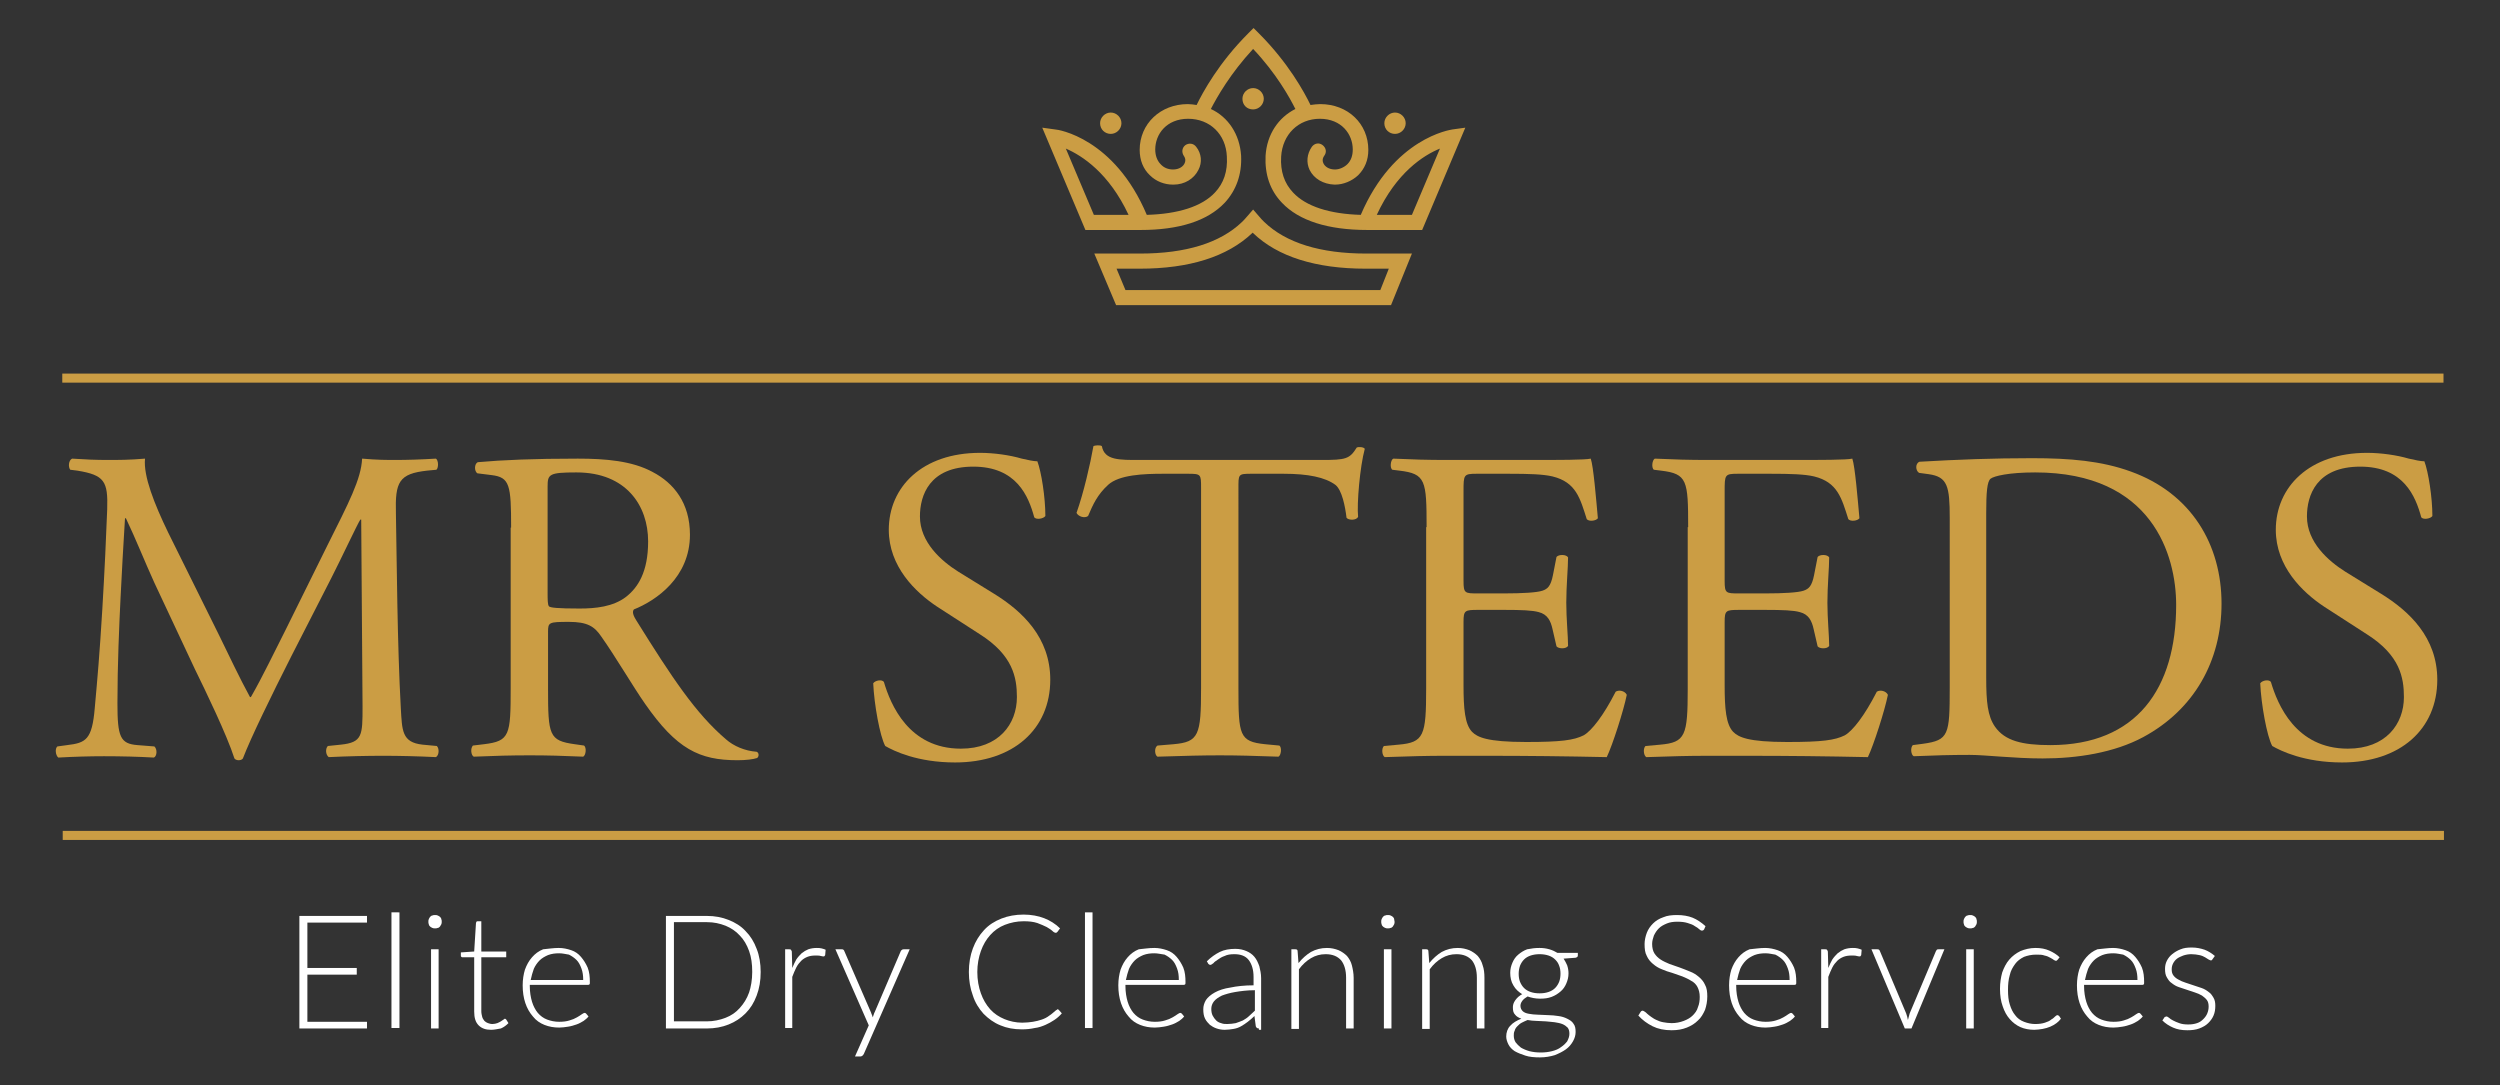 <?xml version="1.0" encoding="utf-8"?>
<!-- Generator: Adobe Illustrator 25.2.3, SVG Export Plug-In . SVG Version: 6.00 Build 0)  -->
<svg version="1.1" id="Layer_1" xmlns="http://www.w3.org/2000/svg" xmlns:xlink="http://www.w3.org/1999/xlink" x="0px" y="0px"
	 viewBox="0 0 562 244" style="enable-background:new 0 0 562 244;" xml:space="preserve">
<rect x="0" y="0" width="562" height="244" fill="#333333" stroke="none"/>
<style type="text/css">
	.st0{fill:#CB9D44;}
	.st1{fill:none;stroke:#CB9D44;stroke-width:2.035;stroke-miterlimit:10;}
	.st2{fill:#FFFFFF;}
</style>
<g>
	<path class="st0" d="M310.3,65.2H253l-2-4.8h5.2c11.2,0,19.7-2.7,25.3-8c0,0,0.1-0.1,0.1-0.1c0,0,0.1,0.1,0.1,0.1
		c5.5,5.3,14.1,8,25.3,8h5.2L310.3,65.2z M317.4,57h-10.3c-10.3,0-18-2.4-22.9-7.1c-0.4-0.4-0.8-0.8-1.2-1.3l-1.3-1.5l-1.3,1.5
		c-0.4,0.5-0.8,0.9-1.2,1.3c-4.9,4.7-12.6,7.1-22.9,7.1h-10.3l4.9,11.6h61.8L317.4,57z"/>
	<path class="st0" d="M245.9,48.3l-6.3-14.9c3.7,1.6,9.7,5.5,14.1,14.9H245.9z M323.7,33.4l-6.3,14.9h-7.9
		C313.9,38.8,320,34.9,323.7,33.4 M275.3,45.6c2.6-2.8,3.9-6.4,3.7-10.6c-0.3-4.8-2.9-8.7-6.8-10.5c1.4-2.7,4.4-8,9.5-13.5
		c5.2,5.5,8.2,10.9,9.5,13.5c-3.8,1.9-6.4,5.7-6.7,10.5c-0.2,4.2,1,7.8,3.7,10.6c3.8,4,10.3,6.1,19.2,6.1h12.3l9.7-23l-2.9,0.4
		c-0.5,0.1-13.2,1.9-20.6,19.2c-7-0.2-12.3-1.9-15.2-5c-2-2.1-2.9-4.8-2.7-8.1c0.3-5,3.9-8.5,8.7-8.5c4.9,0,7.4,3.5,7.4,6.9
		c0,1.4-0.4,2.5-1.2,3.3c-0.7,0.7-1.8,1.2-2.8,1.2h0c-1.4,0-2.3-0.7-2.6-1.4c-0.2-0.4-0.3-1,0.2-1.7c0.6-0.8,0.4-1.8-0.4-2.4
		c-0.8-0.6-1.8-0.4-2.4,0.4c-1.1,1.6-1.3,3.5-0.5,5.2c1,2,3.1,3.2,5.6,3.3h0.1c1.9,0,3.8-0.8,5.2-2.1c1.5-1.5,2.3-3.4,2.3-5.7
		c0-5.9-4.6-10.3-10.8-10.3c-0.7,0-1.5,0.1-2.2,0.2c-1.4-2.9-5-9.5-11.6-16.1l-1.2-1.2l-1.2,1.2c-6.6,6.6-10.2,13.2-11.6,16.1
		c-0.7-0.1-1.3-0.2-2-0.2c-6.1,0-10.8,4.4-10.8,10.3c0,2.3,0.8,4.3,2.3,5.7c1.4,1.4,3.3,2.1,5.2,2.1h0.1c2.5,0,4.6-1.3,5.6-3.3
		c0.9-1.7,0.7-3.7-0.5-5.2c-0.6-0.8-1.6-0.9-2.4-0.4c-0.8,0.6-0.9,1.6-0.4,2.4c0.5,0.7,0.4,1.3,0.2,1.7c-0.3,0.7-1.2,1.4-2.6,1.4h0
		c-1.1,0-2.1-0.4-2.8-1.2c-0.8-0.8-1.2-2-1.2-3.3c0-3.4,2.5-6.9,7.4-6.9c4.9,0,8.5,3.5,8.7,8.5c0.2,3.3-0.7,6-2.7,8.1
		c-2.9,3.1-8.2,4.8-15.3,5c-7.3-17.3-20-19.2-20.6-19.2l-2.9-0.4l9.7,23h12.4C265,51.7,271.4,49.7,275.3,45.6"/>
	<path class="st0" d="M281.7,24.6c1.3,0,2.4-1.1,2.4-2.4c0-1.3-1.1-2.4-2.4-2.4c-1.3,0-2.4,1.1-2.4,2.4
		C279.3,23.6,280.3,24.6,281.7,24.6"/>
	<path class="st0" d="M313.6,30.1c1.3,0,2.4-1.1,2.4-2.4c0-1.3-1.1-2.4-2.4-2.4c-1.3,0-2.4,1.1-2.4,2.4
		C311.2,29.1,312.3,30.1,313.6,30.1"/>
	<path class="st0" d="M249.7,30.1c1.3,0,2.4-1.1,2.4-2.4c0-1.3-1.1-2.4-2.4-2.4s-2.4,1.1-2.4,2.4C247.3,29.1,248.4,30.1,249.7,30.1"
		/>
	<path class="st0" d="M49.3,142.9c2.3,4.7,4.5,9.4,6.9,13.8h0.2c2.7-4.7,5.2-10,7.8-15.1l9.5-19.2c4.6-9.2,7.5-14.7,7.7-19.3
		c3.4,0.3,5.5,0.3,7.6,0.3c2.5,0,5.8-0.1,9-0.3c0.6,0.4,0.6,2.1,0.1,2.5l-2.1,0.2c-6.3,0.7-7.2,2.5-7,9.6
		c0.2,10.7,0.3,29.3,1.1,43.8c0.3,5,0.2,7.7,4.9,8.2l3.2,0.3c0.6,0.6,0.5,2.1-0.2,2.5c-4.1-0.2-8.3-0.3-11.9-0.3
		c-3.5,0-8.1,0.1-12.2,0.3c-0.7-0.5-0.8-1.9-0.2-2.5l2.9-0.3c4.9-0.5,4.9-2.1,4.9-8.6l-0.3-42H81c-0.7,1.1-4.5,9.2-6.5,13.1l-9,17.6
		c-4.5,8.9-9.1,18.3-10.9,23c-0.2,0.3-0.6,0.4-1,0.4c-0.2,0-0.7-0.1-0.9-0.4c-1.7-5.3-6.5-15.2-8.9-20.1l-9.1-19.4
		c-2.1-4.6-4.2-9.9-6.4-14.5h-0.2c-0.4,6.2-0.7,12.1-1,17.9c-0.3,6.1-0.7,15.1-0.7,23.7c0,7.5,0.6,9.1,4.5,9.4l3.8,0.3
		c0.7,0.6,0.6,2.2-0.1,2.5c-3.4-0.2-7.4-0.3-11.2-0.3c-3.2,0-6.8,0.1-10.3,0.3c-0.6-0.5-0.8-2-0.2-2.5l2.2-0.3
		c4.2-0.5,5.6-1.2,6.2-8.3c0.6-6.6,1.1-12.2,1.7-22.2c0.5-8.4,0.9-16.9,1.1-22.5c0.2-6.3-0.6-7.7-6.7-8.7l-1.6-0.2
		c-0.5-0.6-0.4-2.1,0.4-2.5c3,0.2,5.4,0.3,8,0.3c2.3,0,5,0,8.4-0.3c-0.4,3.9,2.1,10.2,5.2,16.6L49.3,142.9z"/>
	<path class="st0" d="M123.1,133c0,1.8,0,2.9,0.3,3.3c0.3,0.3,1.8,0.5,6.9,0.5c3.6,0,7.5-0.4,10.4-2.6c2.7-2.1,5-5.6,5-12.5
		c0-8-4.9-15.5-16.1-15.5c-6.2,0-6.5,0.4-6.5,3.2V133z M114.9,118.6c0-9.6-0.3-11.3-4.4-11.8l-3.2-0.4c-0.7-0.5-0.7-2.1,0.1-2.5
		c5.6-0.5,12.6-0.8,22.5-0.8c6.2,0,12.2,0.5,16.8,3c4.8,2.5,8.4,7,8.4,14.1c0,9.6-7.6,14.8-12.6,16.8c-0.5,0.6,0,1.6,0.5,2.4
		c8.1,13,13.4,21,20.2,26.8c1.7,1.5,4.2,2.6,6.9,2.8c0.5,0.2,0.6,1,0.1,1.4c-0.9,0.3-2.5,0.5-4.4,0.5c-8.6,0-13.7-2.5-20.8-12.7
		c-2.6-3.7-6.7-10.7-9.9-15.2c-1.5-2.2-3.1-3.2-7.2-3.2c-4.5,0-4.7,0.1-4.7,2.2v12.7c0,10.6,0.2,11.8,6,12.6l2.1,0.3
		c0.6,0.5,0.4,2.2-0.2,2.5c-4.5-0.2-8-0.3-12-0.3c-4.2,0-7.9,0.1-12.6,0.3c-0.6-0.3-0.8-1.8-0.2-2.5l2.5-0.3c5.8-0.7,6-2,6-12.6
		V118.6z"/>
	<path class="st0" d="M214.7,171.4c-8.5,0-13.8-2.6-15.7-3.7c-1.2-2.2-2.5-9.4-2.7-14.1c0.5-0.7,2-0.9,2.4-0.3
		c1.5,5.1,5.6,15,17.3,15c8.5,0,12.6-5.5,12.6-11.6c0-4.4-0.9-9.4-8.3-14.1l-9.6-6.2c-5-3.3-10.9-9.1-10.9-17.3
		c0-9.6,7.5-17.3,20.5-17.3c3.1,0,6.7,0.5,9.4,1.3c1.3,0.3,2.7,0.6,3.5,0.6c0.9,2.4,1.8,8.1,1.8,12.3c-0.4,0.6-2,0.9-2.5,0.3
		c-1.3-4.8-4-11.4-13.7-11.4c-9.9,0-12,6.5-12,11.2c0,5.8,4.8,10,8.6,12.4l8.1,5c6.3,3.9,12.6,9.8,12.6,19.3
		C236.1,163.9,227.8,171.4,214.7,171.4"/>
	<path class="st0" d="M278.4,154.7c0,10.6,0.2,12,6,12.6l3.2,0.3c0.6,0.4,0.4,2.2-0.2,2.5c-5.7-0.2-9.2-0.3-13.2-0.3
		c-4,0-7.6,0.1-14,0.3c-0.6-0.3-0.8-2,0-2.5l3.6-0.3c5.7-0.5,6.2-2,6.2-12.6v-45c0-3.1,0-3.2-3-3.2h-5.5c-4.3,0-9.9,0.2-12.4,2.5
		c-2.4,2.2-3.4,4.4-4.5,7c-0.8,0.6-2.2,0.1-2.6-0.7c1.6-4.5,3.1-11,3.8-15c0.3-0.2,1.6-0.3,1.9,0c0.6,3.2,3.9,3.1,8.6,3.1h40.8
		c5.4,0,6.3-0.2,7.9-2.8c0.5-0.2,1.6-0.1,1.8,0.3c-1.1,4.1-1.8,12.3-1.5,15.3c-0.4,0.8-2.1,0.8-2.6,0.2c-0.3-2.5-1-6.2-2.5-7.4
		c-2.3-1.7-6.1-2.5-11.7-2.5h-7.2c-3,0-2.9,0.1-2.9,3.4V154.7z"/>
	<path class="st0" d="M320.7,118.5c0-10.5-0.2-12-6.1-12.7l-1.6-0.2c-0.6-0.4-0.4-2.2,0.2-2.5c4.3,0.2,7.8,0.3,11.9,0.3h18.9
		c6.4,0,12.4,0,13.6-0.3c0.6,1.7,1.2,9,1.6,13.4c-0.4,0.6-2,0.8-2.5,0.2c-1.5-4.7-2.4-8.3-7.7-9.6c-2.1-0.5-5.3-0.6-9.8-0.6H332
		c-3,0-3,0.2-3,4v20.1c0,2.8,0.3,2.8,3.3,2.8h5.8c4.2,0,7.4-0.2,8.6-0.6c1.2-0.4,1.9-1,2.4-3.5l0.8-4.1c0.5-0.6,2.2-0.6,2.6,0.1
		c0,2.4-0.4,6.3-0.4,10.2c0,3.6,0.4,7.5,0.4,9.7c-0.4,0.7-2.1,0.7-2.6,0.1l-0.9-3.9c-0.4-1.8-1.1-3.3-3.1-3.8
		c-1.4-0.4-3.8-0.5-7.8-0.5h-5.8c-3,0-3.3,0.1-3.3,2.7v14.2c0,5.3,0.3,8.8,1.9,10.5c1.2,1.2,3.3,2.3,12.2,2.3
		c7.8,0,10.7-0.4,12.9-1.5c1.8-1,4.5-4.5,7.2-9.8c0.7-0.5,2.1-0.2,2.5,0.7c-0.7,3.5-3.2,11.3-4.5,14c-9.1-0.2-18-0.3-27-0.3H325
		c-4.3,0-7.8,0.1-13.7,0.3c-0.6-0.3-0.8-1.9-0.2-2.5l3.3-0.3c5.7-0.5,6.2-2,6.2-12.6V118.5z"/>
	<path class="st0" d="M379.5,118.5c0-10.5-0.2-12-6.1-12.7l-1.6-0.2c-0.6-0.4-0.4-2.2,0.2-2.5c4.3,0.2,7.8,0.3,11.9,0.3h18.9
		c6.4,0,12.4,0,13.6-0.3c0.6,1.7,1.2,9,1.6,13.4c-0.4,0.6-2,0.8-2.5,0.2c-1.5-4.7-2.4-8.3-7.7-9.6c-2.1-0.5-5.3-0.6-9.8-0.6h-7.3
		c-3,0-3,0.2-3,4v20.1c0,2.8,0.3,2.8,3.3,2.8h5.8c4.2,0,7.4-0.2,8.6-0.6c1.2-0.4,1.9-1,2.4-3.5l0.8-4.1c0.5-0.6,2.2-0.6,2.6,0.1
		c0,2.4-0.4,6.3-0.4,10.2c0,3.6,0.4,7.5,0.4,9.7c-0.4,0.7-2.1,0.7-2.6,0.1l-0.9-3.9c-0.4-1.8-1.1-3.3-3.1-3.8
		c-1.4-0.4-3.8-0.5-7.8-0.5h-5.8c-3,0-3.3,0.1-3.3,2.7v14.2c0,5.3,0.3,8.8,1.9,10.5c1.2,1.2,3.3,2.3,12.2,2.3
		c7.8,0,10.7-0.4,12.9-1.5c1.8-1,4.5-4.5,7.2-9.8c0.7-0.5,2.1-0.2,2.5,0.7c-0.7,3.5-3.2,11.3-4.5,14c-9.1-0.2-18-0.3-27-0.3h-9.1
		c-4.3,0-7.8,0.1-13.7,0.3c-0.6-0.3-0.8-1.9-0.2-2.5l3.3-0.3c5.7-0.5,6.2-2,6.2-12.6V118.5z"/>
	<path class="st0" d="M446.5,152.4c0,5.3,0.3,8.6,2,11c2.2,3.1,6,4.1,12.4,4.1c19.5,0,28.3-12.8,28.3-31.5
		c0-11.1-5.3-29.8-31.7-29.8c-5.9,0-9.2,0.8-10,1.4c-0.8,0.6-1,3.1-1,7.7V152.4z M438.3,116.4c0-7.1-0.5-9.2-4.7-9.8l-2.2-0.3
		c-0.8-0.5-0.9-2.1,0.1-2.5c8.6-0.5,16.7-0.8,25.3-0.8c8.5,0,15.6,0.6,22.2,3c13.6,4.9,20.4,16.4,20.4,29.7c0,12.8-6.1,23.8-17.6,30
		c-6.5,3.5-14.8,4.8-22.6,4.8c-6.4,0-12.9-0.8-16.4-0.8c-4.2,0-7.9,0.1-12.6,0.3c-0.6-0.3-0.8-1.9-0.2-2.5l2.3-0.3
		c5.8-0.8,6-2,6-12.6V116.4z"/>
	<path class="st0" d="M526.5,171.4c-8.5,0-13.8-2.6-15.7-3.7c-1.2-2.2-2.5-9.4-2.7-14.1c0.5-0.7,2-0.9,2.4-0.3
		c1.5,5.1,5.6,15,17.3,15c8.5,0,12.6-5.5,12.6-11.6c0-4.4-0.9-9.4-8.3-14.1l-9.6-6.2c-5-3.3-10.9-9.1-10.9-17.3
		c0-9.6,7.5-17.3,20.5-17.3c3.1,0,6.7,0.5,9.4,1.3c1.3,0.3,2.7,0.6,3.5,0.6c0.9,2.4,1.8,8.1,1.8,12.3c-0.4,0.6-2,0.9-2.5,0.3
		c-1.3-4.8-4-11.4-13.7-11.4c-9.9,0-12,6.5-12,11.2c0,5.8,4.8,10,8.6,12.4l8.1,5c6.3,3.9,12.6,9.8,12.6,19.3
		C547.9,163.9,539.6,171.4,526.5,171.4"/>
	<line class="st1" x1="14" y1="85" x2="549.3" y2="85"/>
	<line class="st1" x1="14.1" y1="187.8" x2="549.4" y2="187.8"/>
	<g>
		<path class="st2" d="M82.5,205.9v1.5H69.1v10.2h11.1v1.5H69.1v10.6h13.4l0,1.5H67.3v-25.3H82.5z"/>
		<path class="st2" d="M89.8,205.1v26H88v-26H89.8z"/>
		<path class="st2" d="M99.3,207.2c0,0.2,0,0.4-0.1,0.6s-0.2,0.3-0.3,0.5c-0.1,0.1-0.3,0.3-0.5,0.3c-0.2,0.1-0.4,0.1-0.6,0.1
			s-0.4,0-0.6-0.1c-0.2-0.1-0.4-0.2-0.5-0.3c-0.1-0.1-0.3-0.3-0.3-0.5c-0.1-0.2-0.1-0.4-0.1-0.6c0-0.2,0-0.4,0.1-0.6
			c0.1-0.2,0.2-0.4,0.3-0.5c0.1-0.1,0.3-0.3,0.5-0.3c0.2-0.1,0.4-0.1,0.6-0.1s0.4,0,0.6,0.1c0.2,0.1,0.4,0.2,0.5,0.3
			c0.1,0.1,0.3,0.3,0.3,0.5C99.3,206.8,99.3,207,99.3,207.2z M98.6,213.4v17.8h-1.7v-17.8H98.6z"/>
		<path class="st2" d="M110.4,231.5c-1.2,0-2.1-0.3-2.8-1c-0.7-0.7-1-1.7-1-3.1v-12.2H104c-0.1,0-0.2,0-0.3-0.1
			c-0.1-0.1-0.1-0.2-0.1-0.3v-0.7l3-0.2l0.4-6.4c0-0.1,0.1-0.2,0.1-0.3c0.1-0.1,0.2-0.1,0.3-0.1h0.8v6.8h5.6v1.3h-5.6v12.1
			c0,0.5,0.1,0.9,0.2,1.3c0.1,0.4,0.3,0.6,0.5,0.9c0.2,0.2,0.5,0.4,0.8,0.5c0.3,0.1,0.6,0.2,1,0.2c0.4,0,0.8-0.1,1.1-0.2
			c0.3-0.1,0.6-0.3,0.8-0.4c0.2-0.1,0.4-0.3,0.6-0.4c0.1-0.1,0.3-0.2,0.3-0.2c0.1,0,0.2,0.1,0.3,0.2l0.5,0.8c-0.5,0.5-1,0.9-1.7,1.2
			C111.9,231.3,111.2,231.5,110.4,231.5z"/>
		<path class="st2" d="M125.6,213.1c1,0,1.9,0.2,2.8,0.5c0.9,0.3,1.6,0.8,2.2,1.5c0.6,0.7,1.1,1.5,1.5,2.4c0.4,1,0.5,2.1,0.5,3.3
			c0,0.3,0,0.4-0.1,0.5c-0.1,0.1-0.2,0.1-0.4,0.1h-13v0.3c0,1.3,0.2,2.5,0.5,3.5c0.3,1,0.8,1.9,1.3,2.5c0.6,0.7,1.3,1.2,2.1,1.5
			c0.8,0.3,1.7,0.5,2.7,0.5c0.9,0,1.7-0.1,2.3-0.3c0.7-0.2,1.2-0.4,1.7-0.7c0.4-0.2,0.8-0.5,1.1-0.7c0.3-0.2,0.5-0.3,0.6-0.3
			c0.2,0,0.3,0.1,0.4,0.2l0.5,0.6c-0.3,0.4-0.7,0.7-1.1,1c-0.5,0.3-1,0.6-1.6,0.8c-0.6,0.2-1.2,0.4-1.9,0.5c-0.7,0.1-1.3,0.2-2,0.2
			c-1.2,0-2.3-0.2-3.3-0.6c-1-0.4-1.9-1-2.6-1.9c-0.7-0.8-1.3-1.8-1.7-3c-0.4-1.2-0.6-2.5-0.6-4c0-1.3,0.2-2.5,0.5-3.5
			c0.4-1.1,0.9-2,1.6-2.8c0.7-0.8,1.5-1.4,2.5-1.8C123.2,213.3,124.4,213.1,125.6,213.1z M125.7,214.3c-0.9,0-1.7,0.1-2.5,0.4
			c-0.7,0.3-1.4,0.7-1.9,1.2c-0.5,0.5-1,1.2-1.3,1.9c-0.3,0.8-0.5,1.6-0.7,2.5h11.8c0-1-0.1-1.8-0.4-2.6c-0.3-0.8-0.6-1.4-1.1-1.9
			c-0.5-0.5-1.1-0.9-1.7-1.2C127.2,214.5,126.5,214.3,125.7,214.3z"/>
		<path class="st2" d="M171,218.5c0,2-0.3,3.7-0.9,5.3c-0.6,1.6-1.4,2.9-2.5,4c-1.1,1.1-2.3,1.9-3.8,2.5c-1.5,0.6-3.1,0.9-4.9,0.9
			h-9.2v-25.3h9.2c1.8,0,3.4,0.3,4.9,0.9c1.5,0.6,2.8,1.4,3.8,2.5c1.1,1.1,1.9,2.4,2.5,4C170.7,214.8,171,216.6,171,218.5z
			 M169.1,218.5c0-1.8-0.2-3.3-0.7-4.7c-0.5-1.4-1.2-2.6-2.1-3.5c-0.9-1-2-1.7-3.2-2.2c-1.3-0.5-2.6-0.8-4.2-0.8h-7.4v22.3h7.4
			c1.5,0,2.9-0.3,4.2-0.8c1.3-0.5,2.3-1.2,3.2-2.2c0.9-1,1.6-2.1,2.1-3.5C168.8,221.9,169.1,220.3,169.1,218.5z"/>
		<path class="st2" d="M176.5,231.2v-17.8h0.9c0.2,0,0.3,0,0.4,0.1s0.1,0.2,0.2,0.4l0.1,3.7c0.3-0.7,0.6-1.4,0.9-1.9
			c0.4-0.6,0.8-1,1.2-1.4c0.5-0.4,1-0.7,1.5-0.9c0.6-0.2,1.2-0.3,1.9-0.3c0.4,0,0.7,0,1.1,0.1c0.4,0.1,0.7,0.2,0.9,0.3l-0.1,1.2
			c-0.1,0.2-0.2,0.3-0.3,0.3c-0.1,0-0.4,0-0.7-0.1c-0.3-0.1-0.7-0.1-1.2-0.1c-0.7,0-1.3,0.1-1.8,0.3c-0.5,0.2-1,0.5-1.4,0.9
			c-0.4,0.4-0.8,0.9-1.1,1.5c-0.3,0.6-0.6,1.3-0.9,2.1v11.5H176.5z"/>
		<path class="st2" d="M194.2,236.9c-0.1,0.2-0.2,0.3-0.3,0.4s-0.3,0.2-0.5,0.2h-1.2l3.1-7l-7.5-17.1h1.4c0.2,0,0.3,0,0.4,0.1
			c0.1,0.1,0.2,0.2,0.2,0.3l6,13.8c0.1,0.2,0.1,0.4,0.2,0.5c0.1,0.2,0.1,0.4,0.2,0.6c0.1-0.2,0.1-0.4,0.2-0.6
			c0.1-0.2,0.1-0.4,0.2-0.5l5.9-13.8c0.1-0.1,0.1-0.2,0.3-0.3c0.1-0.1,0.2-0.1,0.4-0.1h1.3L194.2,236.9z"/>
		<path class="st2" d="M237.7,226.9c0.1,0,0.2,0,0.3,0.1l0.7,0.8c-0.5,0.6-1.1,1.1-1.7,1.5c-0.6,0.4-1.3,0.8-2,1.1
			c-0.7,0.3-1.5,0.6-2.4,0.7c-0.9,0.2-1.8,0.3-2.9,0.3c-1.8,0-3.4-0.3-4.8-0.9c-1.5-0.6-2.7-1.5-3.8-2.6c-1-1.1-1.9-2.5-2.4-4.1
			c-0.6-1.6-0.9-3.4-0.9-5.3c0-1.9,0.3-3.7,0.9-5.3c0.6-1.6,1.4-2.9,2.5-4.1s2.4-2,3.9-2.6c1.5-0.6,3.2-0.9,5-0.9
			c1.7,0,3.3,0.3,4.6,0.8c1.3,0.5,2.6,1.3,3.6,2.3l-0.6,0.8c-0.1,0.1-0.2,0.2-0.4,0.2c-0.1,0-0.4-0.1-0.7-0.4
			c-0.3-0.3-0.8-0.6-1.3-0.9c-0.6-0.3-1.3-0.6-2.1-0.9c-0.9-0.3-1.9-0.4-3.1-0.4c-1.5,0-2.9,0.3-4.2,0.8c-1.3,0.5-2.4,1.3-3.3,2.3
			c-0.9,1-1.6,2.2-2.1,3.6c-0.5,1.4-0.8,3-0.8,4.7c0,1.8,0.3,3.4,0.8,4.8c0.5,1.4,1.2,2.6,2.1,3.6c0.9,1,2,1.7,3.2,2.2
			c1.2,0.5,2.6,0.8,4,0.8c0.9,0,1.7-0.1,2.4-0.2c0.7-0.1,1.4-0.3,2-0.5c0.6-0.2,1.2-0.5,1.7-0.9c0.5-0.3,1-0.8,1.5-1.2
			c0.1,0,0.1-0.1,0.2-0.1C237.6,226.9,237.6,226.9,237.7,226.9z"/>
		<path class="st2" d="M245.6,205.1v26h-1.7v-26H245.6z"/>
		<path class="st2" d="M259.5,213.1c1,0,1.9,0.2,2.8,0.5c0.9,0.3,1.6,0.8,2.2,1.5c0.6,0.7,1.1,1.5,1.5,2.4c0.4,1,0.5,2.1,0.5,3.3
			c0,0.3,0,0.4-0.1,0.5c-0.1,0.1-0.2,0.1-0.4,0.1h-13v0.3c0,1.3,0.2,2.5,0.5,3.5c0.3,1,0.8,1.9,1.3,2.5c0.6,0.7,1.3,1.2,2.1,1.5
			c0.8,0.3,1.7,0.5,2.7,0.5c0.9,0,1.7-0.1,2.3-0.3c0.7-0.2,1.2-0.4,1.7-0.7c0.4-0.2,0.8-0.5,1.1-0.7c0.3-0.2,0.5-0.3,0.6-0.3
			c0.2,0,0.3,0.1,0.4,0.2l0.5,0.6c-0.3,0.4-0.7,0.7-1.1,1c-0.5,0.3-1,0.6-1.6,0.8c-0.6,0.2-1.2,0.4-1.9,0.5c-0.7,0.1-1.3,0.2-2,0.2
			c-1.2,0-2.3-0.2-3.3-0.6c-1-0.4-1.9-1-2.6-1.9c-0.7-0.8-1.3-1.8-1.7-3c-0.4-1.2-0.6-2.5-0.6-4c0-1.3,0.2-2.5,0.5-3.5
			c0.4-1.1,0.9-2,1.6-2.8c0.7-0.8,1.5-1.4,2.5-1.8C257.1,213.3,258.2,213.1,259.5,213.1z M259.5,214.3c-0.9,0-1.7,0.1-2.5,0.4
			c-0.7,0.3-1.4,0.7-1.9,1.2c-0.5,0.5-1,1.2-1.3,1.9c-0.3,0.8-0.5,1.6-0.7,2.5H265c0-1-0.1-1.8-0.4-2.6c-0.3-0.8-0.6-1.4-1.1-1.9
			c-0.5-0.5-1.1-0.9-1.7-1.2C261,214.5,260.3,214.3,259.5,214.3z"/>
		<path class="st2" d="M283,231.2c-0.4,0-0.6-0.2-0.7-0.5l-0.3-2.3c-0.5,0.5-1,0.9-1.5,1.3c-0.5,0.4-1,0.7-1.5,1
			c-0.5,0.3-1.1,0.5-1.7,0.6c-0.6,0.1-1.3,0.2-2,0.2c-0.6,0-1.2-0.1-1.8-0.3s-1.1-0.5-1.5-0.8c-0.4-0.4-0.8-0.8-1.1-1.4
			s-0.4-1.3-0.4-2.1c0-0.8,0.2-1.4,0.6-2.1c0.4-0.6,1.1-1.2,2-1.7c0.9-0.5,2.1-0.9,3.5-1.1c1.4-0.3,3.2-0.5,5.2-0.5v-1.9
			c0-1.6-0.4-2.9-1.1-3.8c-0.7-0.9-1.8-1.3-3.2-1.3c-0.9,0-1.6,0.1-2.2,0.4c-0.6,0.2-1.1,0.5-1.5,0.8c-0.4,0.3-0.8,0.5-1,0.8
			c-0.3,0.2-0.5,0.4-0.7,0.4c-0.1,0-0.2,0-0.3-0.1c-0.1-0.1-0.2-0.1-0.2-0.2l-0.3-0.5c0.9-0.9,1.9-1.6,2.9-2.1
			c1-0.5,2.2-0.7,3.5-0.7c1,0,1.8,0.2,2.5,0.5c0.7,0.3,1.3,0.7,1.8,1.3c0.5,0.6,0.8,1.3,1.1,2.1c0.2,0.8,0.4,1.7,0.4,2.7v11.6H283z
			 M275.9,230.2c0.7,0,1.3-0.1,1.9-0.2c0.6-0.2,1.1-0.4,1.6-0.6c0.5-0.3,1-0.6,1.4-1c0.4-0.4,0.9-0.8,1.3-1.2v-4.6
			c-1.7,0-3.2,0.2-4.4,0.4c-1.2,0.2-2.2,0.5-3,0.8c-0.8,0.4-1.4,0.8-1.8,1.3c-0.4,0.5-0.6,1.1-0.6,1.7c0,0.6,0.1,1.1,0.3,1.5
			c0.2,0.4,0.5,0.8,0.8,1.1c0.3,0.3,0.7,0.5,1.1,0.6C275,230.2,275.4,230.2,275.9,230.2z"/>
		<path class="st2" d="M290.3,231.2v-17.8h0.9c0.3,0,0.5,0.1,0.5,0.4l0.2,2.7c0.8-1,1.8-1.9,2.8-2.5c1.1-0.6,2.3-0.9,3.6-0.9
			c1,0,1.8,0.2,2.6,0.5c0.7,0.3,1.4,0.8,1.9,1.3c0.5,0.6,0.9,1.3,1.1,2.1s0.4,1.8,0.4,2.8v11.4h-1.7v-11.4c0-1.7-0.4-3-1.1-3.9
			c-0.8-0.9-1.9-1.4-3.5-1.4c-1.2,0-2.3,0.3-3.3,0.9s-1.9,1.4-2.7,2.5v13.4H290.3z"/>
		<path class="st2" d="M313.5,207.2c0,0.2,0,0.4-0.1,0.6c-0.1,0.2-0.2,0.3-0.3,0.5c-0.1,0.1-0.3,0.3-0.5,0.3
			c-0.2,0.1-0.4,0.1-0.6,0.1c-0.2,0-0.4,0-0.6-0.1c-0.2-0.1-0.4-0.2-0.5-0.3c-0.1-0.1-0.3-0.3-0.3-0.5c-0.1-0.2-0.1-0.4-0.1-0.6
			c0-0.2,0-0.4,0.1-0.6c0.1-0.2,0.2-0.4,0.3-0.5c0.1-0.1,0.3-0.3,0.5-0.3c0.2-0.1,0.4-0.1,0.6-0.1c0.2,0,0.4,0,0.6,0.1
			c0.2,0.1,0.4,0.2,0.5,0.3c0.1,0.1,0.3,0.3,0.3,0.5C313.4,206.8,313.5,207,313.5,207.2z M312.8,213.4v17.8h-1.7v-17.8H312.8z"/>
		<path class="st2" d="M319.7,231.2v-17.8h0.9c0.3,0,0.5,0.1,0.5,0.4l0.2,2.7c0.8-1,1.8-1.9,2.8-2.5c1.1-0.6,2.3-0.9,3.6-0.9
			c1,0,1.8,0.2,2.6,0.5c0.7,0.3,1.4,0.8,1.9,1.3c0.5,0.6,0.9,1.3,1.1,2.1c0.3,0.8,0.4,1.8,0.4,2.8v11.4H332v-11.4
			c0-1.7-0.4-3-1.1-3.9c-0.8-0.9-1.9-1.4-3.5-1.4c-1.2,0-2.3,0.3-3.3,0.9s-1.9,1.4-2.7,2.5v13.4H319.7z"/>
		<path class="st2" d="M346.1,213.1c0.8,0,1.5,0.1,2.2,0.3c0.7,0.2,1.3,0.5,1.8,0.8h4.6v0.6c0,0.3-0.2,0.4-0.5,0.5l-2.7,0.2
			c0.3,0.5,0.6,1,0.8,1.5c0.2,0.6,0.3,1.2,0.3,1.8c0,0.9-0.2,1.6-0.5,2.3c-0.3,0.7-0.7,1.3-1.3,1.8c-0.6,0.5-1.2,0.9-2,1.2
			c-0.8,0.3-1.6,0.4-2.6,0.4c-1,0-2-0.2-2.8-0.5c-0.5,0.3-0.9,0.6-1.2,1c-0.3,0.4-0.4,0.8-0.4,1.1c0,0.5,0.2,0.9,0.5,1.2
			s0.8,0.5,1.4,0.6s1.3,0.2,2,0.2c0.8,0,1.5,0.1,2.3,0.1c0.8,0,1.6,0.1,2.3,0.2c0.8,0.1,1.4,0.3,2,0.6c0.6,0.3,1.1,0.6,1.4,1.1
			c0.4,0.5,0.5,1.1,0.5,1.9c0,0.7-0.2,1.4-0.6,2.1c-0.4,0.7-0.9,1.3-1.6,1.8c-0.7,0.5-1.5,0.9-2.5,1.3c-1,0.3-2.1,0.5-3.3,0.5
			c-1.3,0-2.4-0.1-3.3-0.4c-0.9-0.3-1.7-0.6-2.4-1c-0.6-0.4-1.1-0.9-1.4-1.5c-0.3-0.6-0.5-1.2-0.5-1.8c0-0.9,0.3-1.8,0.9-2.4
			c0.6-0.7,1.5-1.2,2.5-1.6c-0.6-0.2-1.1-0.5-1.4-0.9c-0.4-0.4-0.5-0.9-0.5-1.6c0-0.2,0-0.5,0.1-0.8c0.1-0.3,0.2-0.5,0.4-0.8
			c0.2-0.3,0.4-0.5,0.7-0.8c0.3-0.2,0.6-0.5,0.9-0.6c-0.8-0.5-1.5-1.1-2-2c-0.5-0.8-0.7-1.8-0.7-2.8c0-0.9,0.2-1.6,0.5-2.3
			c0.3-0.7,0.7-1.3,1.3-1.8s1.2-0.9,2-1.2C344.3,213.2,345.1,213.1,346.1,213.1z M352.8,232.4c0-0.6-0.1-1-0.4-1.4
			c-0.3-0.3-0.7-0.6-1.2-0.8c-0.5-0.2-1.1-0.3-1.7-0.4c-0.6-0.1-1.3-0.1-2-0.2c-0.7,0-1.4-0.1-2.1-0.1c-0.7,0-1.4-0.1-2-0.2
			c-0.5,0.2-0.9,0.4-1.3,0.6c-0.4,0.2-0.7,0.5-1,0.8c-0.3,0.3-0.5,0.6-0.6,1c-0.2,0.4-0.2,0.7-0.2,1.1c0,0.5,0.1,1,0.4,1.5
			c0.3,0.4,0.7,0.8,1.2,1.2c0.5,0.3,1.2,0.6,1.9,0.8c0.8,0.2,1.6,0.3,2.6,0.3c0.9,0,1.7-0.1,2.5-0.3c0.8-0.2,1.5-0.5,2-0.9
			c0.6-0.4,1-0.8,1.4-1.3C352.6,233.5,352.8,233,352.8,232.4z M346.1,223.3c0.8,0,1.4-0.1,2-0.3c0.6-0.2,1.1-0.5,1.5-0.9
			c0.4-0.4,0.7-0.9,0.9-1.4c0.2-0.5,0.3-1.2,0.3-1.8c0-0.7-0.1-1.3-0.3-1.8c-0.2-0.6-0.5-1-0.9-1.4c-0.4-0.4-0.9-0.7-1.5-0.9
			c-0.6-0.2-1.3-0.3-2-0.3s-1.4,0.1-2,0.3c-0.6,0.2-1.1,0.5-1.5,0.9c-0.4,0.4-0.7,0.9-0.9,1.4c-0.2,0.6-0.3,1.2-0.3,1.8
			c0,0.7,0.1,1.3,0.3,1.8c0.2,0.5,0.5,1,0.9,1.4c0.4,0.4,0.9,0.7,1.5,0.9C344.7,223.2,345.3,223.3,346.1,223.3z"/>
		<path class="st2" d="M383.1,208.9c-0.1,0.2-0.3,0.3-0.5,0.3c-0.2,0-0.4-0.1-0.6-0.3c-0.2-0.2-0.6-0.5-1-0.7
			c-0.4-0.3-0.9-0.5-1.6-0.7c-0.6-0.2-1.4-0.3-2.3-0.3c-0.9,0-1.7,0.1-2.4,0.4c-0.7,0.3-1.3,0.6-1.8,1.1c-0.5,0.5-0.8,1-1.1,1.6
			c-0.2,0.6-0.4,1.2-0.4,1.9c0,0.9,0.2,1.6,0.5,2.1c0.4,0.6,0.8,1,1.4,1.4c0.6,0.4,1.3,0.7,2,1c0.8,0.3,1.5,0.5,2.3,0.8
			c0.8,0.3,1.6,0.6,2.3,0.9c0.8,0.3,1.4,0.7,2,1.2c0.6,0.5,1.1,1.1,1.4,1.8c0.4,0.7,0.5,1.6,0.5,2.6c0,1.1-0.2,2.1-0.5,3
			c-0.4,0.9-0.9,1.8-1.6,2.4c-0.7,0.7-1.5,1.2-2.5,1.6s-2.1,0.6-3.4,0.6c-1.7,0-3.1-0.3-4.3-0.9c-1.2-0.6-2.3-1.4-3.2-2.4l0.5-0.8
			c0.1-0.2,0.3-0.3,0.5-0.3c0.1,0,0.2,0.1,0.4,0.2s0.4,0.3,0.6,0.5c0.2,0.2,0.5,0.4,0.9,0.7c0.3,0.2,0.7,0.5,1.2,0.7
			c0.4,0.2,0.9,0.4,1.5,0.5c0.6,0.1,1.2,0.2,1.9,0.2c1,0,1.9-0.2,2.7-0.5c0.8-0.3,1.5-0.7,2-1.2c0.5-0.5,1-1.1,1.2-1.9
			c0.3-0.7,0.4-1.5,0.4-2.3c0-0.9-0.2-1.6-0.5-2.2s-0.8-1.1-1.4-1.4c-0.6-0.4-1.3-0.7-2-1c-0.8-0.3-1.5-0.5-2.3-0.8
			c-0.8-0.2-1.6-0.5-2.3-0.8c-0.8-0.3-1.4-0.7-2-1.2c-0.6-0.5-1.1-1.1-1.4-1.8c-0.4-0.7-0.5-1.6-0.5-2.7c0-0.8,0.2-1.7,0.5-2.5
			c0.3-0.8,0.8-1.5,1.4-2.1c0.6-0.6,1.4-1.1,2.3-1.4c0.9-0.4,2-0.5,3.1-0.5c1.3,0,2.5,0.2,3.5,0.6c1,0.4,2,1.1,2.9,1.9L383.1,208.9z
			"/>
		<path class="st2" d="M396.8,213.1c1,0,1.9,0.2,2.8,0.5c0.9,0.3,1.6,0.8,2.2,1.5c0.6,0.7,1.1,1.5,1.5,2.4c0.4,1,0.5,2.1,0.5,3.3
			c0,0.3,0,0.4-0.1,0.5c-0.1,0.1-0.2,0.1-0.4,0.1h-13v0.3c0,1.3,0.2,2.5,0.5,3.5c0.3,1,0.8,1.9,1.3,2.5c0.6,0.7,1.3,1.2,2.1,1.5
			c0.8,0.3,1.7,0.5,2.7,0.5c0.9,0,1.7-0.1,2.3-0.3c0.7-0.2,1.2-0.4,1.7-0.7c0.4-0.2,0.8-0.5,1.1-0.7c0.3-0.2,0.5-0.3,0.6-0.3
			c0.2,0,0.3,0.1,0.4,0.2l0.5,0.6c-0.3,0.4-0.7,0.7-1.1,1c-0.5,0.3-1,0.6-1.6,0.8c-0.6,0.2-1.2,0.4-1.9,0.5c-0.7,0.1-1.3,0.2-2,0.2
			c-1.2,0-2.3-0.2-3.3-0.6s-1.9-1-2.6-1.9c-0.7-0.8-1.3-1.8-1.7-3c-0.4-1.2-0.6-2.5-0.6-4c0-1.3,0.2-2.5,0.5-3.5
			c0.4-1.1,0.9-2,1.6-2.8c0.7-0.8,1.5-1.4,2.5-1.8C394.4,213.3,395.6,213.1,396.8,213.1z M396.9,214.3c-0.9,0-1.7,0.1-2.5,0.4
			c-0.7,0.3-1.4,0.7-1.9,1.2c-0.5,0.5-1,1.2-1.3,1.9c-0.3,0.8-0.5,1.6-0.7,2.5h11.8c0-1-0.1-1.8-0.4-2.6c-0.3-0.8-0.6-1.4-1.1-1.9
			c-0.5-0.5-1.1-0.9-1.7-1.2C398.4,214.5,397.7,214.3,396.9,214.3z"/>
		<path class="st2" d="M409.4,231.2v-17.8h0.9c0.2,0,0.3,0,0.4,0.1c0.1,0.1,0.1,0.2,0.2,0.4l0.1,3.7c0.3-0.7,0.6-1.4,0.9-1.9
			c0.4-0.6,0.8-1,1.2-1.4c0.5-0.4,1-0.7,1.5-0.9c0.6-0.2,1.2-0.3,1.9-0.3c0.4,0,0.7,0,1.1,0.1c0.4,0.1,0.7,0.2,0.9,0.3l-0.1,1.2
			c-0.1,0.2-0.2,0.3-0.3,0.3c-0.1,0-0.4,0-0.7-0.1c-0.3-0.1-0.7-0.1-1.2-0.1c-0.7,0-1.3,0.1-1.8,0.3c-0.5,0.2-1,0.5-1.4,0.9
			c-0.4,0.4-0.8,0.9-1.1,1.5c-0.3,0.6-0.6,1.3-0.9,2.1v11.5H409.4z"/>
		<path class="st2" d="M429.7,231.2h-1.5l-7.5-17.8h1.3c0.2,0,0.3,0,0.4,0.1s0.2,0.2,0.2,0.3l5.9,14c0.2,0.5,0.3,1,0.4,1.5
			c0.1-0.5,0.3-1,0.4-1.5l5.9-14c0.1-0.1,0.1-0.2,0.2-0.3c0.1-0.1,0.2-0.1,0.4-0.1h1.3L429.7,231.2z"/>
		<path class="st2" d="M444.4,207.2c0,0.2,0,0.4-0.1,0.6c-0.1,0.2-0.2,0.3-0.3,0.5c-0.1,0.1-0.3,0.3-0.5,0.3
			c-0.2,0.1-0.4,0.1-0.6,0.1c-0.2,0-0.4,0-0.6-0.1c-0.2-0.1-0.4-0.2-0.5-0.3c-0.1-0.1-0.3-0.3-0.3-0.5c-0.1-0.2-0.1-0.4-0.1-0.6
			c0-0.2,0-0.4,0.1-0.6c0.1-0.2,0.2-0.4,0.3-0.5c0.1-0.1,0.3-0.3,0.5-0.3c0.2-0.1,0.4-0.1,0.6-0.1c0.2,0,0.4,0,0.6,0.1
			c0.2,0.1,0.4,0.2,0.5,0.3c0.1,0.1,0.3,0.3,0.3,0.5C444.4,206.8,444.4,207,444.4,207.2z M443.7,213.4v17.8H442v-17.8H443.7z"/>
		<path class="st2" d="M462.6,215.7c-0.1,0.1-0.1,0.1-0.2,0.2c-0.1,0-0.1,0.1-0.2,0.1c-0.1,0-0.3-0.1-0.5-0.2
			c-0.2-0.2-0.5-0.3-0.8-0.5c-0.3-0.2-0.8-0.4-1.3-0.5c-0.5-0.2-1.1-0.2-1.9-0.2c-1,0-1.9,0.2-2.7,0.5c-0.8,0.4-1.5,0.9-2,1.6
			s-1,1.5-1.2,2.5c-0.3,1-0.4,2.1-0.4,3.3c0,1.3,0.1,2.4,0.4,3.3c0.3,1,0.7,1.8,1.2,2.4c0.5,0.7,1.2,1.2,2,1.5
			c0.8,0.3,1.6,0.5,2.5,0.5c0.9,0,1.6-0.1,2.2-0.3c0.6-0.2,1.1-0.4,1.4-0.7c0.4-0.2,0.7-0.5,0.9-0.7c0.2-0.2,0.4-0.3,0.5-0.3
			c0.1,0,0.3,0.1,0.4,0.2l0.4,0.6c-0.3,0.4-0.6,0.7-1,1c-0.4,0.3-0.9,0.6-1.4,0.8c-0.5,0.2-1.1,0.4-1.7,0.5
			c-0.6,0.1-1.3,0.2-1.9,0.2c-1.1,0-2.2-0.2-3.1-0.6c-0.9-0.4-1.7-1-2.4-1.8c-0.7-0.8-1.2-1.7-1.6-2.9c-0.4-1.1-0.6-2.4-0.6-3.9
			c0-1.4,0.2-2.6,0.5-3.7c0.4-1.1,0.9-2.1,1.6-2.9c0.7-0.8,1.5-1.4,2.5-1.9c1-0.4,2.1-0.7,3.4-0.7c1.2,0,2.2,0.2,3.1,0.6
			c0.9,0.4,1.7,0.9,2.3,1.5L462.6,215.7z"/>
		<path class="st2" d="M475,213.1c1,0,1.9,0.2,2.8,0.5c0.9,0.3,1.6,0.8,2.2,1.5c0.6,0.7,1.1,1.5,1.5,2.4c0.4,1,0.5,2.1,0.5,3.3
			c0,0.3,0,0.4-0.1,0.5c-0.1,0.1-0.2,0.1-0.4,0.1h-13v0.3c0,1.3,0.2,2.5,0.5,3.5c0.3,1,0.8,1.9,1.3,2.5c0.6,0.7,1.3,1.2,2.1,1.5
			c0.8,0.3,1.7,0.5,2.7,0.5c0.9,0,1.7-0.1,2.3-0.3c0.7-0.2,1.2-0.4,1.7-0.7c0.4-0.2,0.8-0.5,1.1-0.7c0.3-0.2,0.5-0.3,0.6-0.3
			c0.2,0,0.3,0.1,0.4,0.2l0.5,0.6c-0.3,0.4-0.7,0.7-1.1,1c-0.5,0.3-1,0.6-1.6,0.8c-0.6,0.2-1.2,0.4-1.9,0.5c-0.7,0.1-1.3,0.2-2,0.2
			c-1.2,0-2.3-0.2-3.3-0.6s-1.9-1-2.6-1.9c-0.7-0.8-1.3-1.8-1.7-3c-0.4-1.2-0.6-2.5-0.6-4c0-1.3,0.2-2.5,0.5-3.5
			c0.4-1.1,0.9-2,1.6-2.8c0.7-0.8,1.5-1.4,2.5-1.8C472.7,213.3,473.8,213.1,475,213.1z M475.1,214.3c-0.9,0-1.7,0.1-2.5,0.4
			c-0.7,0.3-1.4,0.7-1.9,1.2c-0.5,0.5-1,1.2-1.3,1.9c-0.3,0.8-0.5,1.6-0.7,2.5h11.8c0-1-0.1-1.8-0.4-2.6c-0.3-0.8-0.6-1.4-1.1-1.9
			c-0.5-0.5-1.1-0.9-1.7-1.2C476.6,214.5,475.9,214.3,475.1,214.3z"/>
		<path class="st2" d="M497.4,215.6c-0.1,0.2-0.2,0.3-0.4,0.3c-0.1,0-0.3-0.1-0.5-0.2c-0.2-0.1-0.5-0.3-0.8-0.5s-0.8-0.4-1.3-0.5
			s-1.1-0.2-1.8-0.2c-0.6,0-1.2,0.1-1.8,0.3c-0.5,0.2-1,0.4-1.4,0.7c-0.4,0.3-0.7,0.7-0.9,1.1c-0.2,0.4-0.3,0.8-0.3,1.3
			c0,0.6,0.1,1,0.4,1.4c0.3,0.4,0.7,0.7,1.1,0.9c0.5,0.3,1,0.5,1.6,0.7c0.6,0.2,1.2,0.4,1.8,0.6c0.6,0.2,1.2,0.4,1.8,0.6
			c0.6,0.2,1.1,0.5,1.6,0.9c0.5,0.3,0.8,0.8,1.1,1.3c0.3,0.5,0.4,1.1,0.4,1.8c0,0.8-0.1,1.5-0.4,2.2c-0.3,0.7-0.7,1.2-1.2,1.7
			c-0.5,0.5-1.2,0.9-2,1.2c-0.8,0.3-1.7,0.4-2.7,0.4c-1.3,0-2.3-0.2-3.2-0.6c-0.9-0.4-1.7-0.9-2.4-1.6l0.4-0.6
			c0.1-0.1,0.1-0.2,0.2-0.2c0.1,0,0.2-0.1,0.3-0.1c0.2,0,0.3,0.1,0.6,0.3c0.2,0.2,0.5,0.4,0.9,0.6c0.4,0.2,0.8,0.4,1.4,0.6
			c0.5,0.2,1.2,0.3,2,0.3c0.8,0,1.4-0.1,2-0.3c0.6-0.2,1-0.5,1.4-0.9c0.4-0.4,0.7-0.8,0.9-1.3c0.2-0.5,0.3-1,0.3-1.5
			c0-0.6-0.1-1.1-0.4-1.5c-0.3-0.4-0.7-0.7-1.1-1c-0.5-0.3-1-0.5-1.6-0.7c-0.6-0.2-1.2-0.4-1.8-0.6c-0.6-0.2-1.2-0.4-1.8-0.6
			c-0.6-0.2-1.1-0.5-1.6-0.9c-0.5-0.3-0.8-0.8-1.1-1.3c-0.3-0.5-0.4-1.1-0.4-1.9c0-0.6,0.1-1.2,0.4-1.8c0.3-0.6,0.7-1.1,1.2-1.5
			c0.5-0.4,1.1-0.8,1.9-1.1c0.7-0.3,1.5-0.4,2.5-0.4c1.1,0,2,0.2,2.9,0.5c0.8,0.3,1.6,0.8,2.3,1.4L497.4,215.6z"/>
	</g>
</g>
</svg>
